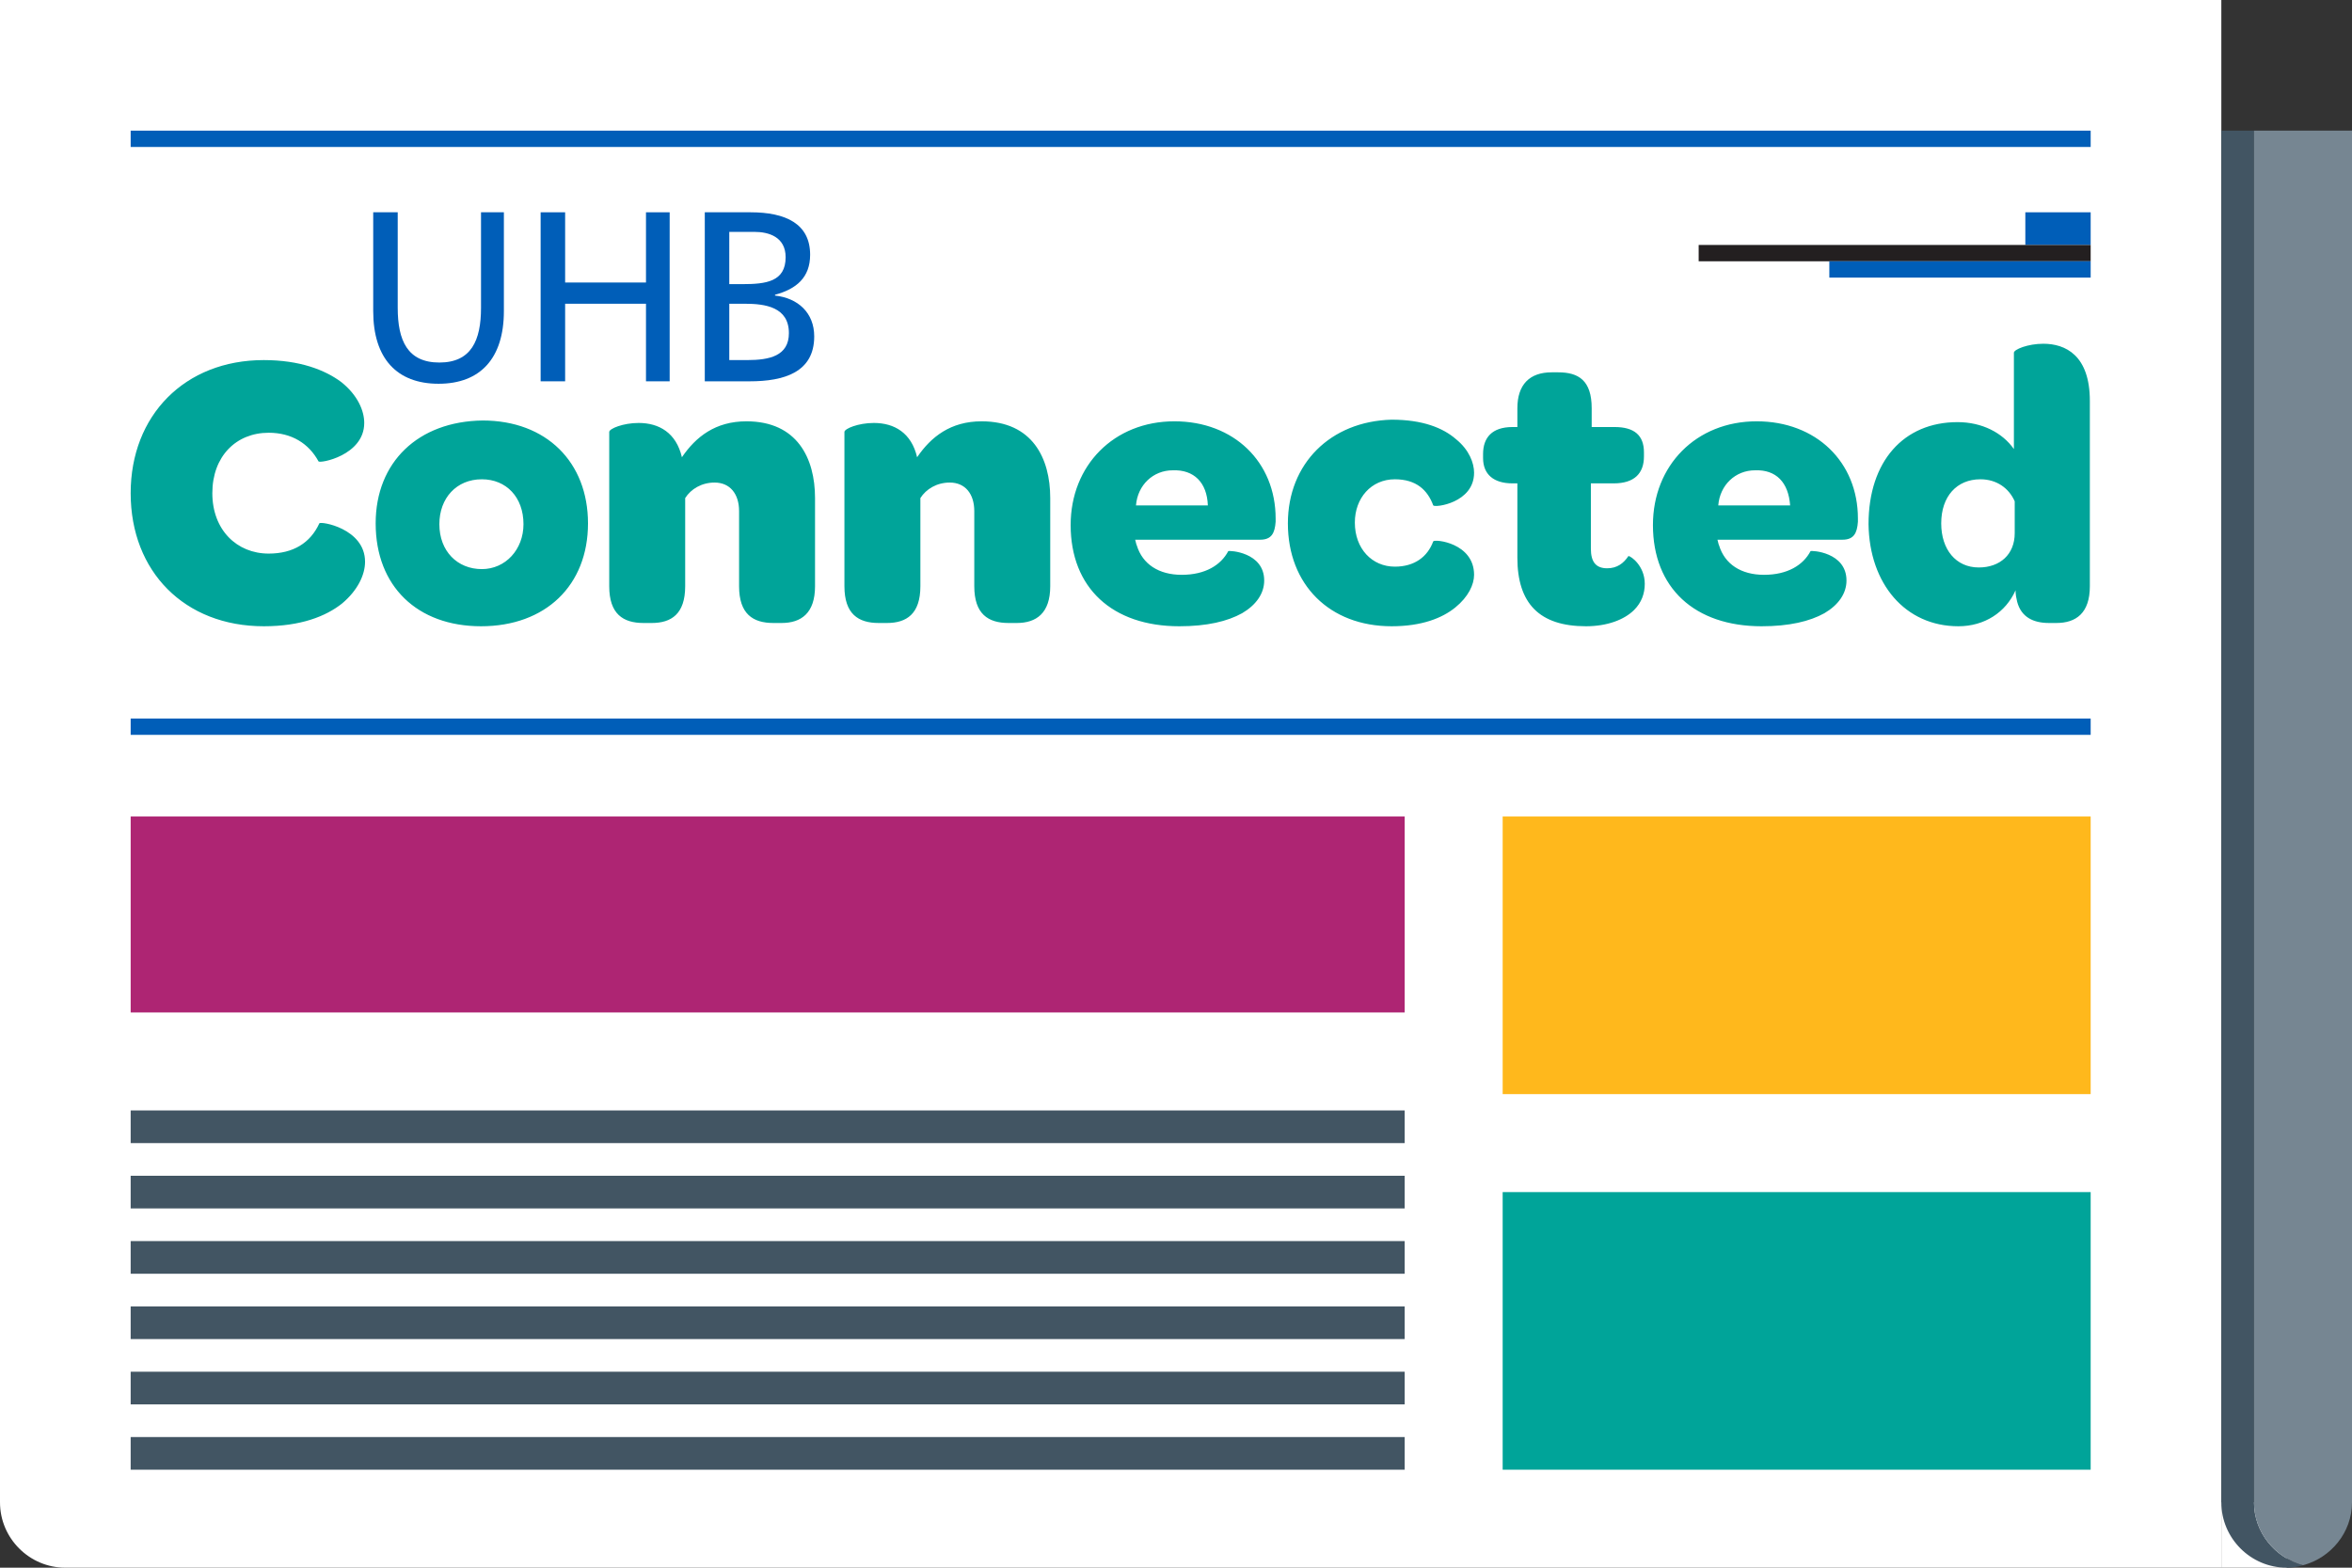 <?xml version="1.0" encoding="utf-8"?>
<!-- Generator: Adobe Illustrator 26.5.2, SVG Export Plug-In . SVG Version: 6.00 Build 0)  -->
<svg version="1.1" id="Layer_1" xmlns="http://www.w3.org/2000/svg" xmlns:xlink="http://www.w3.org/1999/xlink" x="0px" y="0px"
	 viewBox="0 0 288 192" style="enable-background:new 0 0 288 192;" xml:space="preserve">
<rect x="0" y="0" width="288" height="192" fill="#333333" stroke="none"/>
<style type="text/css">
	.st0{fill:#FFFFFF;}
	.st1{fill:#425563;}
	.st2{fill:#768692;}
	.st3{fill:#AE2573;}
	.st4{fill:#FFB81C;}
	.st5{fill:#00A499;}
	.st6{fill:#005EB8;}
	.st7{fill:#231F20;}
</style>
<rect x="272" y="184" class="st0" width="8" height="8"/>
<path class="st0" d="M0,0v184c0,4.4,3.6,8,8,8h264V0H0z"/>
<path class="st1" d="M276,184V24v-4v-4h-4v4v4v160c0,4.4,3.6,8,8,8c0.7,0,1.4-0.1,2-0.3C278.6,190.8,276,187.7,276,184z"/>
<path class="st2" d="M288,184V24v-4v-4h-12v4v4v160c0,3.7,2.6,6.8,6,7.7C285.4,190.8,288,187.7,288,184z"/>
<polygon class="st3" points="121.3,100 100,100 16,100 16,124 100,124 121.3,124 172,124 172,100 "/>
<rect x="184" y="100" class="st4" width="72" height="34"/>
<rect x="184" y="146" class="st5" width="72" height="34"/>
<g>
	<rect x="16" y="168" class="st1" width="156" height="4"/>
	<rect x="16" y="136" class="st1" width="156" height="4"/>
	<rect x="16" y="144" class="st1" width="156" height="4"/>
	<rect x="16" y="152" class="st1" width="156" height="4"/>
	<rect x="16" y="160" class="st1" width="156" height="4"/>
	<rect x="16" y="176" class="st1" width="156" height="4"/>
</g>
<g>
	<g>
		<path class="st5" d="M246.7,65.3c0,2.6-1.8,4.2-4.4,4.2c-2.8,0-4.6-2.2-4.6-5.4c0-3.3,1.9-5.4,4.8-5.4c2,0,3.5,1.1,4.2,2.7V65.3z
			 M239.8,76.7c3.2,0,5.8-1.7,7-4.4c0,0.5,0.1,1,0.2,1.4c0.5,1.9,2,2.6,3.9,2.6h0.9c2.4,0,4.1-1.2,4.1-4.5V49.1c0-5.6-3-7-5.7-7
			c-1.9,0-3.6,0.7-3.6,1.1v11.8c-1.4-2-3.9-3.3-6.9-3.3c-6.6,0-10.9,4.8-10.9,12.5C228.9,71.5,233.3,76.7,239.8,76.7 M219.2,61.9
			h-8.8c0.2-2.5,2.1-4.3,4.5-4.3C217.5,57.5,219,59.1,219.2,61.9 M202.4,64.3c0,7.7,5.1,12.4,13.3,12.4c3.4,0,5.9-0.6,7.7-1.6
			c1.7-1,2.7-2.4,2.7-4c0-3.5-4.3-3.7-4.4-3.6c-0.9,1.7-2.8,2.9-5.7,2.9c-2.8,0-4.8-1.3-5.5-3.6c-0.1-0.2-0.1-0.4-0.2-0.7h15.3
			c1.4,0,1.8-0.8,1.9-2.2v-0.4c0-6.9-5.1-11.9-12.4-11.9C207.7,51.6,202.4,57,202.4,64.3 M194.2,76.7c2.6,0,4.7-0.8,5.9-2
			c0.9-0.9,1.3-2,1.3-3.2c0-2.2-1.7-3.4-2-3.4c-0.6,0.9-1.4,1.5-2.6,1.5c-1.4,0-2-0.8-2-2.4v-8h2.8c2.5,0,3.7-1.2,3.7-3.3v-0.5
			c0-2.1-1.2-3.1-3.6-3.1h-2.8v-2.3c0-3.4-1.6-4.4-4.1-4.4h-0.8c-2.7,0-4.2,1.5-4.2,4.4v2.3h-0.6c-2.5,0-3.6,1.3-3.6,3.3v0.5
			c0,2,1.3,3.1,3.6,3.1h0.6v9.1C185.8,73.9,188.5,76.7,194.2,76.7 M157.7,64.1c0,7.5,5.1,12.6,12.7,12.6c3.7,0,6.2-1,7.8-2.3
			c1.6-1.3,2.3-2.8,2.3-4c0-3.9-4.8-4.4-5-4.1c-0.7,1.9-2.3,3.1-4.7,3.1c-2.8,0-4.9-2.2-4.9-5.4c0-3,2-5.3,4.9-5.3
			c2.6,0,4,1.3,4.7,3.2c0.2,0.3,5-0.3,5-4c0-1.2-0.6-2.8-2.2-4.1c-1.6-1.4-4.1-2.4-7.9-2.4C162.9,51.6,157.7,56.8,157.7,64.1
			 M147.9,61.9h-8.8c0.2-2.5,2.1-4.3,4.5-4.3C146.2,57.5,147.8,59.1,147.9,61.9 M131.1,64.3c0,7.7,5.1,12.4,13.3,12.4
			c3.4,0,5.9-0.6,7.7-1.6c1.7-1,2.7-2.4,2.7-4c0-3.5-4.3-3.7-4.4-3.6c-0.9,1.7-2.8,2.9-5.7,2.9c-2.8,0-4.8-1.3-5.5-3.6
			c-0.1-0.2-0.1-0.4-0.2-0.7h15.3c1.4,0,1.8-0.8,1.9-2.2v-0.4c0-6.9-5.1-11.9-12.4-11.9C136.4,51.6,131.1,57,131.1,64.3 M120.2,51.6
			c-3.8,0-6.2,1.9-7.9,4.4c-0.7-3-2.8-4.2-5.3-4.2c-1.9,0-3.6,0.7-3.6,1.1v18.9c0,3.4,1.7,4.5,4.2,4.5h1c2.4,0,4.1-1.1,4.1-4.5V61
			c0.7-1.1,2-1.9,3.6-1.9c1.9,0,3,1.4,3,3.5v9.2c0,3.4,1.7,4.5,4.2,4.5h1c2.4,0,4.1-1.2,4.1-4.5V61
			C128.6,56.1,126.4,51.6,120.2,51.6 M91.4,51.6c-3.8,0-6.2,1.9-7.9,4.4c-0.7-3-2.8-4.2-5.3-4.2c-1.9,0-3.6,0.7-3.6,1.1v18.9
			c0,3.4,1.7,4.5,4.2,4.5h1c2.4,0,4.1-1.1,4.1-4.5V61c0.7-1.1,2-1.9,3.6-1.9c1.9,0,3,1.4,3,3.5v9.2c0,3.4,1.7,4.5,4.2,4.5h1
			c2.4,0,4.1-1.2,4.1-4.5V61C99.8,56.1,97.6,51.6,91.4,51.6 M64.1,64.2c0,3.1-2.2,5.5-5.1,5.5c-3,0-5.2-2.2-5.2-5.5
			c0-3.2,2.1-5.5,5.2-5.5C62,58.7,64.1,60.9,64.1,64.2 M46,64.1c0,7.7,5.1,12.6,12.9,12.6c7.9,0,13.1-5,13.1-12.6
			c0-7.5-5.1-12.6-12.9-12.6C51.2,51.6,46,56.6,46,64.1 M16,60.4c0,9.6,6.6,16.3,16.3,16.3c4.5,0,7.6-1.2,9.6-2.8
			c1.9-1.6,2.8-3.5,2.8-5.1c0-4.1-5.5-5-5.6-4.7c-1.1,2.4-3.2,3.7-6.2,3.7c-3.9,0-6.9-2.9-6.9-7.4c0-4.5,2.9-7.4,6.9-7.4
			c2.8,0,4.9,1.3,6.1,3.5c0.1,0.3,5.6-0.7,5.6-4.7c0-1.5-0.8-3.4-2.8-5c-2-1.5-5.1-2.7-9.5-2.7C22.6,44.1,16,50.9,16,60.4"/>
		<path class="st6" d="M61.9,26h-3v11.7c0,4-1.2,6.7-5.1,6.7s-5.1-2.7-5.1-6.7V26h-3v12.1c0,5.8,2.9,8.9,8,8.9s8-3.1,8-8.9V26z"/>
		<polygon class="st6" points="66.2,46.7 69.2,46.7 69.2,37.2 79.1,37.2 79.1,46.7 82,46.7 82,26 79.1,26 79.1,34.6 69.2,34.6 
			69.2,26 66.2,26 		"/>
		<path class="st6" d="M89.3,28.4h3.1c1.7,0,3.8,0.6,3.8,3.1c0,3-2.4,3.3-5.3,3.3h-1.6V28.4z M89.3,37.2h1.9c2.5,0,5.4,0.4,5.4,3.6
			c0,2.8-2.4,3.3-5.1,3.3h-2.2V37.2z M86.3,46.7h5.5c4.2,0,7.9-1.1,7.9-5.5c0-2.9-2-4.7-4.8-5v-0.1c2.6-0.7,4.3-2.1,4.3-4.9
			c0-3.8-3-5.2-7.3-5.2h-5.6V46.7z"/>
	</g>
	<rect x="248" y="26" class="st6" width="8" height="4"/>
	<rect x="208" y="30" class="st7" width="48" height="2"/>
	<rect x="224" y="32" class="st6" width="32" height="2"/>
</g>
<rect x="16" y="16" class="st6" width="240" height="2"/>
<rect x="16" y="88" class="st6" width="240" height="2"/>
</svg>
